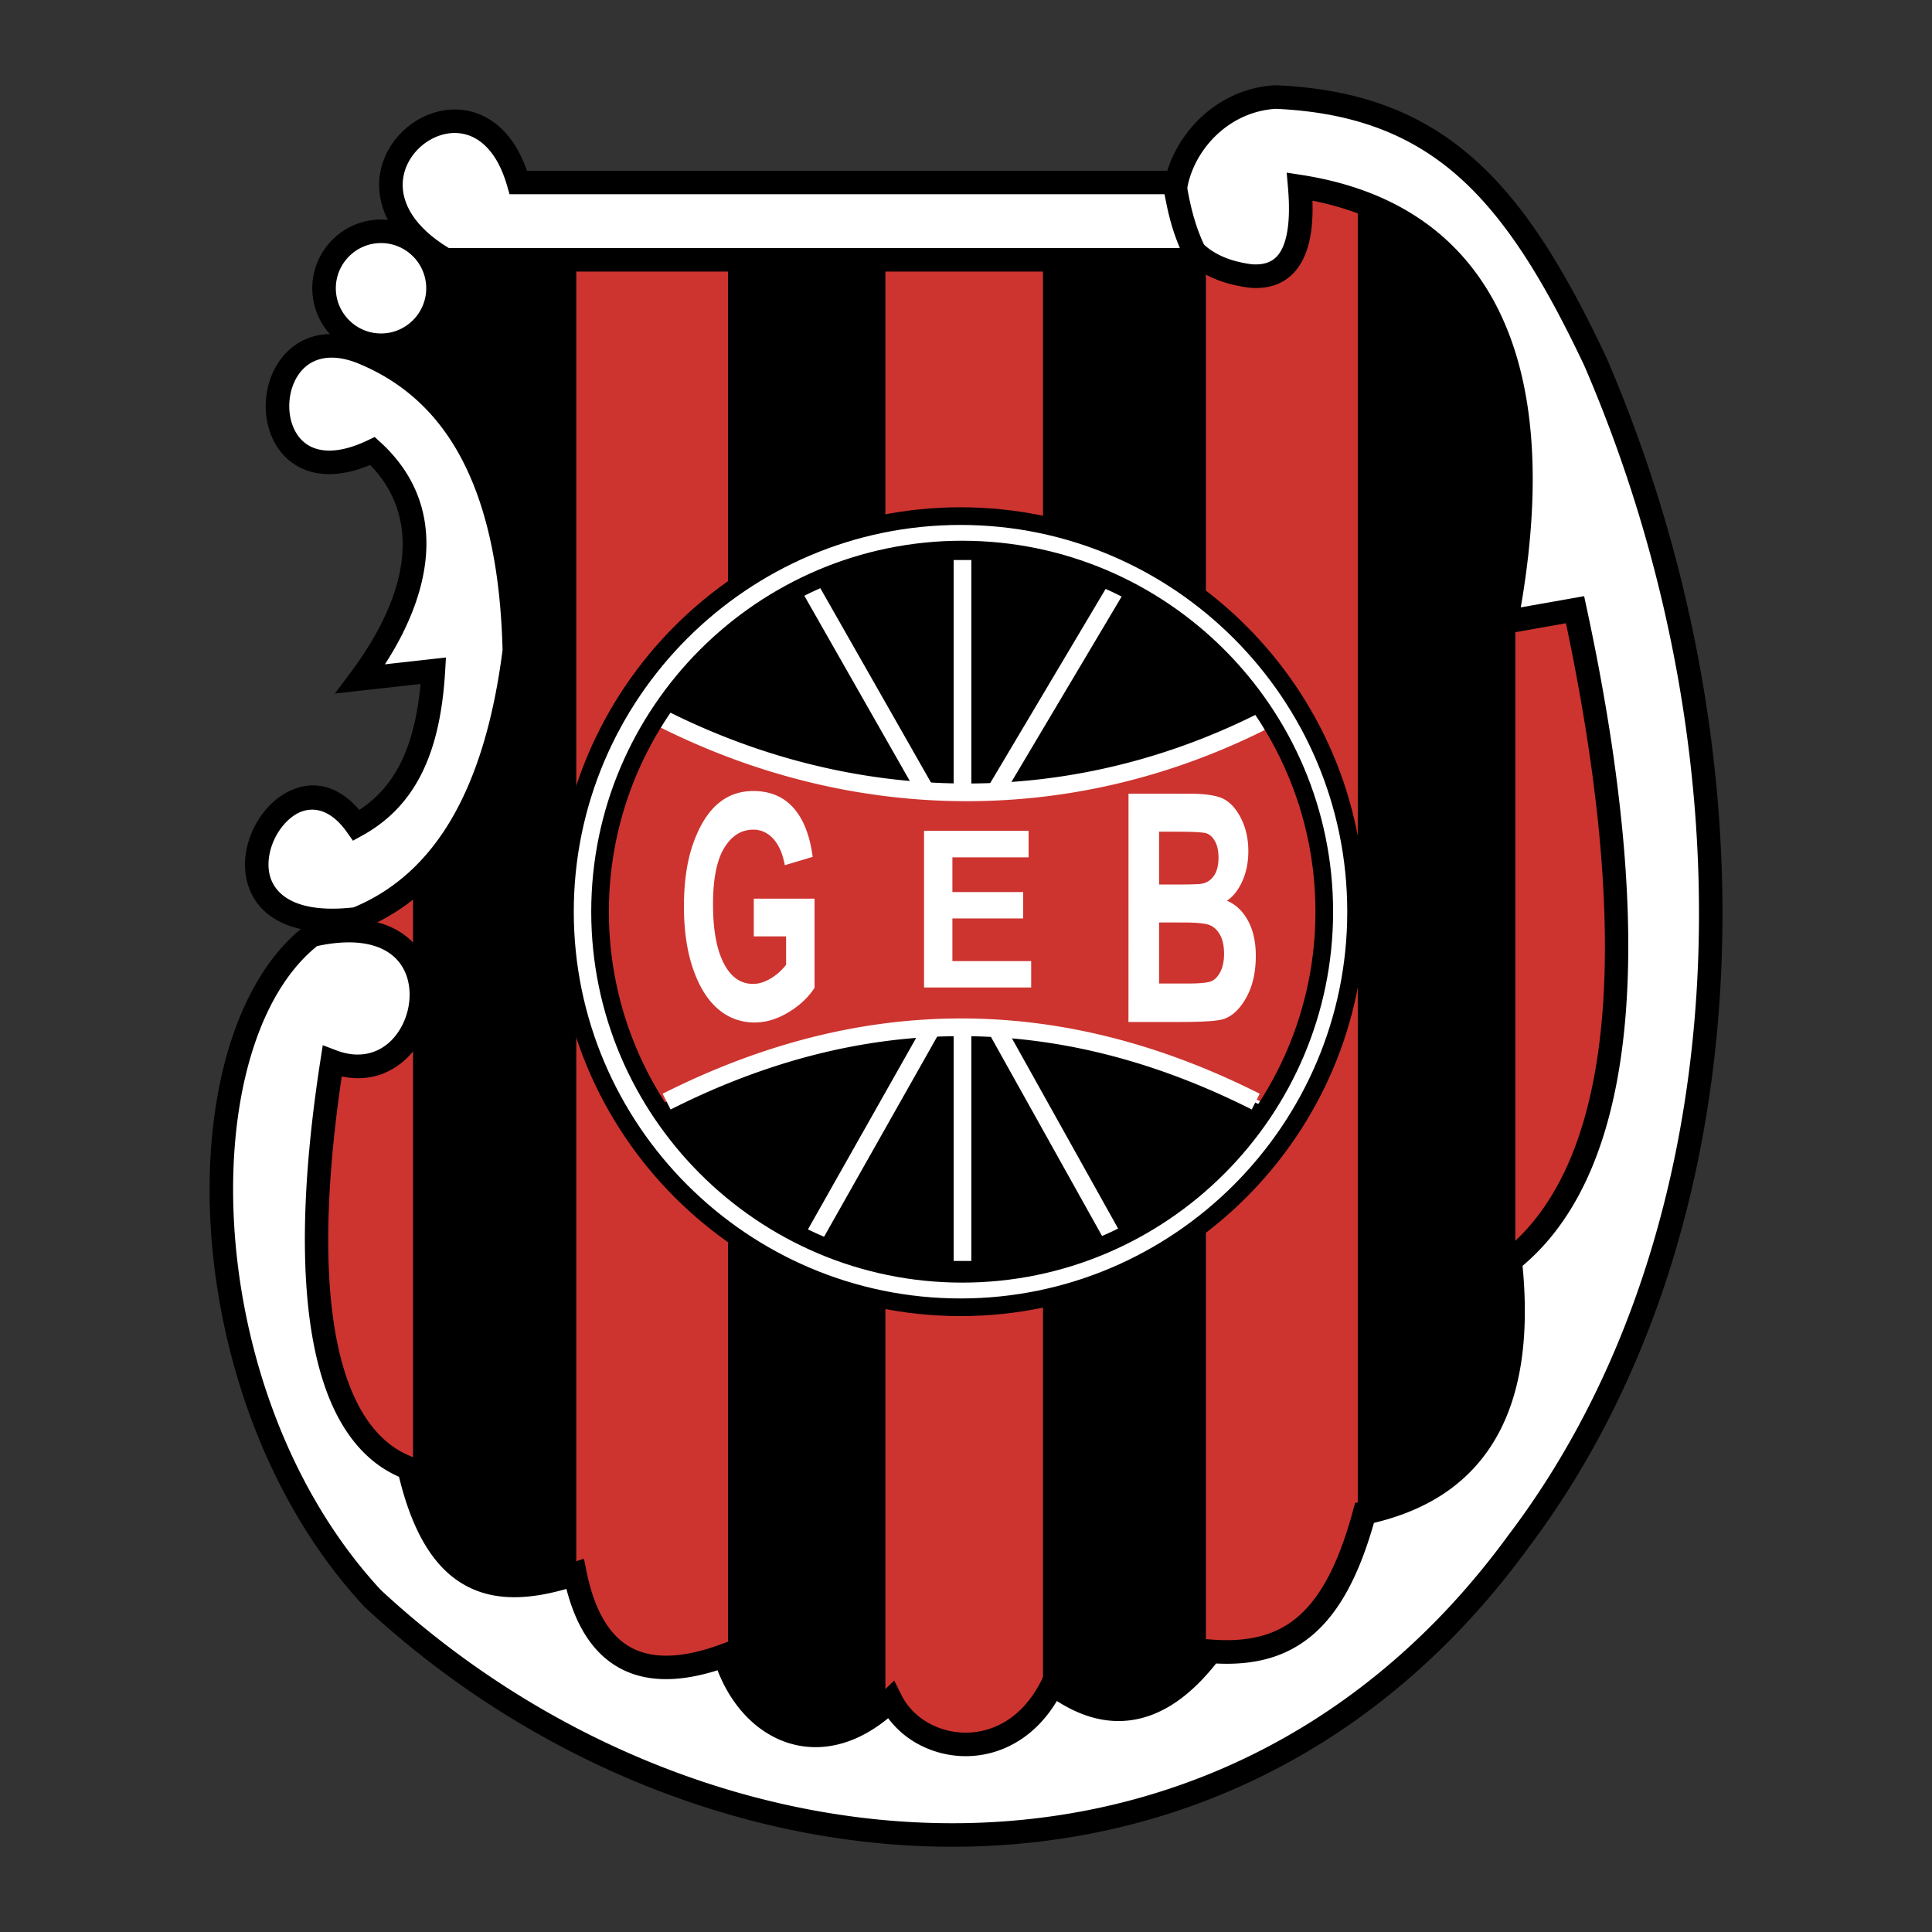 <?xml version="1.0" encoding="UTF-8"?> <svg xmlns="http://www.w3.org/2000/svg" viewBox="0 0 192.756 192.756" id="geb"><rect x="0" y="0" width="192.756" height="192.756" fill="#333333" stroke="none"/><path fill-rule="evenodd" clip-rule="evenodd" d="M72.634 25.871l15.708.187v151.717l-15.708-4.248V25.871zm31.417-.188l16.269-.188V173.18l-16.269 2.254V25.683z"></path><path fill-rule="evenodd" clip-rule="evenodd" fill="#cd342f" d="M88.342 25.683h15.709v150.606l-15.709-1.195V25.683zm-30.855 0h15.147v146.338l-15.147-7.478V25.683zM41.217 88l-7.825 3.749-5.105 25.456 4.123 26.246 8.807 5.92V88zm109.959-26.333l9.508-2.461 4.08 39.376-2.856 22.15-10.732 11.075v-70.14zM120.32 19.009l8.529-5.743 6.617 1.231V162.98l-15.146 9.434V19.009z"></path><path fill-rule="evenodd" clip-rule="evenodd" d="M41.217 22.29l16.27-1.64v142.741l-16.27-4.924V82.586l6.822-18.868-6.822-18.458V22.29z"></path><path d="M37.179 44.998c-12.791 6.089-12.252-14.614-.808-9.742 9.021 3.789 14.541 12.854 14.945 29.634-1.717 13.498-6.497 23.037-15.753 26.792-18.177 2.165-7.271-19.62 0-9.336 4.779-2.639 7.202-7.376 7.674-15.426l-7.271.812c6.398-8.594 7.476-16.984 1.213-22.734z" fill-rule="evenodd" clip-rule="evenodd" fill="#fff"></path><path d="M36.933 46.391c-3.544 1.475-6.199 1.025-7.961-.36-1.634-1.283-2.441-3.352-2.459-5.441-.018-2.059.738-4.171 2.231-5.583 1.767-1.67 4.492-2.356 8.08-.831l.001-.002c4.758 1.998 8.591 5.385 11.286 10.481 2.643 4.998 4.173 11.632 4.379 20.207l.001.056-.015.118c-.878 6.901-2.546 12.803-5.187 17.476-2.698 4.774-6.398 8.273-11.286 10.256l-.146.059-.156.019c-7.69.916-10.784-2.185-11.209-5.757-.17-1.431.12-2.933.733-4.271.612-1.334 1.552-2.519 2.683-3.319 2.302-1.628 5.297-1.77 7.94 1.307 1.759-1.153 3.121-2.68 4.117-4.668 1.042-2.081 1.696-4.682 1.994-7.898l-5.864.655-2.688.301 1.624-2.166h-.001a34.898 34.898 0 0 0 2.29-3.476 25.803 25.803 0 0 0 1.636-3.37c2.061-5.245 1.587-10.086-2.023-13.793zm-6.513-2.203c1.232.968 3.284 1.164 6.254-.25l.713-.339.584.536c4.912 4.509 5.695 10.469 3.167 16.901a28.101 28.101 0 0 1-1.782 3.682 33.767 33.767 0 0 1-.954 1.561l4.707-.526 1.383-.154-.081 1.383c-.246 4.186-1.01 7.532-2.346 10.201-1.373 2.743-3.334 4.75-5.938 6.188l-.915.505-.607-.858c-1.823-2.578-3.86-2.656-5.35-1.603-.793.562-1.461 1.409-1.903 2.374-.44.961-.65 2.025-.531 3.024.281 2.36 2.598 4.377 8.448 3.72 4.296-1.783 7.567-4.909 9.975-9.169 2.478-4.383 4.054-9.96 4.896-16.505-.203-8.177-1.635-14.448-4.102-19.114-2.421-4.578-5.859-7.618-10.122-9.409l-.004-.005c-2.571-1.094-4.426-.696-5.563.38-.997.942-1.501 2.406-1.489 3.859.013 1.425.525 2.805 1.56 3.618z"></path><path d="M135.467 14.497l15.709 13.536v119.77l-15.709 14.357V14.497z" fill-rule="evenodd" clip-rule="evenodd"></path><path d="M95.832 51.493c21.738 0 39.467 17.729 39.467 39.467s-17.729 39.468-39.467 39.468-39.467-17.73-39.467-39.468c0-21.738 17.729-39.467 39.467-39.467z" fill-rule="evenodd" clip-rule="evenodd" fill="#fff"></path><path d="M95.832 50.612c11.111 0 21.199 4.531 28.508 11.84 7.309 7.308 11.84 17.395 11.84 28.506v.002c0 11.112-4.531 21.198-11.84 28.506s-17.395 11.84-28.506 11.84h-.001c-11.112 0-21.199-4.531-28.507-11.84S55.487 102.071 55.487 90.96v-.001c0-11.111 4.531-21.198 11.84-28.507 7.308-7.308 17.395-11.839 28.506-11.84h-.001zm.001 1.762h-.002c-10.625 0-20.271 4.334-27.261 11.323-6.99 6.99-11.324 16.637-11.324 27.262v.001c0 10.625 4.334 20.271 11.323 27.262 6.99 6.99 16.637 11.324 27.263 11.324h.001c10.625 0 20.27-4.334 27.26-11.324s11.324-16.637 11.324-27.262v-.002c0-10.625-4.334-20.271-11.322-27.261-6.99-6.989-16.636-11.323-27.262-11.323z"></path><path d="M65.718 71.502c20.557 10.154 40.765 10.065 60.618-.265 6.459 12.052 8.305 24.766 0 38.938-20.799-10.178-40.961-10.75-60.354.264-7.468-12.625-8.083-27.193-.264-38.937z" fill-rule="evenodd" clip-rule="evenodd" fill="#cd342f"></path><path d="M65.981 71.502c20.557 10.065 40.765 10.241 60.618.53-8.521-12.98-18.977-17.218-30.309-17.482-16.826 1.262-25.435 7.926-30.309 16.952zm-.526 38.937c20.206-10.264 40.413-10.926 60.62 0-13.003 21.368-46.915 22.163-60.62 0z" fill-rule="evenodd" clip-rule="evenodd"></path><path d="M66.638 70.978l.036.018a70.264 70.264 0 0 0 8.032 3.412 66.866 66.866 0 0 0 8.224 2.323c14.208 3.046 28.953 1.281 42.486-5.488l.787 1.579c-13.896 6.951-29.041 8.762-43.639 5.633a68.71 68.71 0 0 1-8.444-2.386 71.817 71.817 0 0 1-8.232-3.494l-.036-.018.786-1.579zm-.526 38.145c9.923-5.008 19.851-7.512 29.783-7.512 9.933 0 19.861 2.504 29.785 7.512l-.793 1.572c-9.67-4.879-19.332-7.318-28.992-7.318-9.659 0-19.322 2.439-28.99 7.318l-.793-1.572z" fill="#fff"></path><path d="M96.91 55.875v23.839h-1.765V55.875zm0 46.354v23.574h-1.765v-23.574zm-15.404-44.14l11.561 20.306-1.53.869-11.562-20.306zm30.566 1.148L99.949 79.632l-1.517-.896 12.123-20.396zm-32.1 64.546l12.124-21.455 1.537.861-12.124 21.456zm30.573.594l-10.318-18.487-1.805-3.234 1.537-.855 12.123 21.72z" fill="#fff"></path><path fill-rule="evenodd" clip-rule="evenodd" fill="#fff" d="M92.193 98.52V82.892h10.43v2.644h-7.602V89h7.063v2.635h-7.063v4.253h7.86v2.632H92.193zm20.399-19.336l6.064.004c1.656 0 2.82.186 3.492.559.67.372 1.24 1.029 1.705 1.972.463.942.693 2.014.693 3.204 0 1.096-.197 2.087-.59 2.972-.396.885-.91 1.546-1.541 1.968.9.393 1.604 1.067 2.111 2.018.51.95.766 2.117.766 3.481 0 1.658-.326 3.062-.971 4.205-.646 1.141-1.416 1.852-2.299 2.121-.611.182-2.041.275-4.277.275h-5.158l.005-22.779zm3.051 3.791v5.271h2.018c1.209 0 1.959-.028 2.246-.078.52-.099.93-.376 1.221-.814.295-.438.443-1.042.443-1.794 0-.674-.121-1.224-.359-1.642-.238-.417-.531-.682-.869-.781-.342-.103-1.322-.157-2.934-.157l-1.766-.005zm0 9.058v6.094h2.836c1.242 0 2.045-.082 2.396-.24.354-.156.652-.475.891-.945.238-.473.359-1.072.359-1.795 0-.744-.129-1.364-.383-1.844-.256-.479-.602-.814-1.025-.992-.422-.182-1.295-.272-2.604-.272l-2.47-.006zM75.206 93.42v-3.762h6.062v8.899c-.611.943-1.478 1.76-2.598 2.436-1.12.682-2.246 1.021-3.372 1.021a5.481 5.481 0 0 1-3.64-1.33c-1.05-.887-1.886-2.221-2.5-3.992-.614-1.772-.922-3.859-.922-6.255 0-2.457.312-4.561.932-6.304.623-1.747 1.432-3.057 2.425-3.916.994-.863 2.185-1.297 3.566-1.297 1.66 0 2.993.556 3.992 1.667.999 1.11 1.647 2.749 1.931 4.901l-2.782.833c-.206-1.143-.592-2.022-1.147-2.631-.555-.608-1.222-.916-1.993-.916-1.197 0-2.169.612-2.909 1.833-.74 1.224-1.113 3.093-1.113 5.602 0 2.692.4 4.739 1.203 6.139.688 1.207 1.623 1.816 2.795 1.816.549 0 1.12-.172 1.709-.512a5.517 5.517 0 0 0 1.583-1.395v-2.834l-3.222-.003z"></path><path d="M95.995 53.95c10.193 0 19.447 4.157 26.15 10.86 6.703 6.704 10.859 15.956 10.859 26.148v.001c0 10.192-4.156 19.444-10.859 26.149-6.705 6.703-15.957 10.859-26.148 10.859h-.001c-10.192 0-19.445-4.156-26.149-10.859-6.704-6.705-10.859-15.957-10.86-26.148v-.002c0-10.192 4.157-19.445 10.86-26.148s15.955-10.86 26.148-10.86zm.001 1.76h-.002c-9.706 0-18.518 3.959-24.903 10.344-6.386 6.386-10.345 15.198-10.345 24.904v.002c0 9.705 3.959 18.518 10.344 24.902 6.386 6.387 15.197 10.344 24.904 10.344h.001c9.705 0 18.518-3.957 24.902-10.344 6.387-6.385 10.346-15.197 10.346-24.903v-.001c0-9.706-3.959-18.518-10.344-24.903-6.385-6.386-15.198-10.345-24.903-10.345z"></path><path d="M31.12 93.305c-13.203 10.216-12.561 46.111 6.059 66.169 32.291 29.982 84.774 34.854 114.312-5.684 23.158-30.615 24.908-77.772 7.674-117.724-8.012-16.95-15.553-25.678-31.91-26.386-10.438.609-15.15 16.305-2.424 17.861 3.77.271 5.387-2.706 4.848-8.931 16.896 2.605 25.783 16.069 20.6 43.436l6.867-1.218c5.787 26.825 7.062 54.241-6.463 64.952 1.654 15.359-3.957 22.928-14.541 25.168-2.873 10.648-7.377 14.428-15.35 13.803-4.844 6.412-10.094 7.494-15.752 3.246-4.061 8.436-13.424 7.131-16.158 1.625-6.899 6.662-14.255 3.123-16.561-4.467-8.245 3.035-13.227.328-14.945-8.117-7.663 2.508-13.796 1.668-16.561-10.555-8.679-3.23-11.236-17.684-7.675-40.596 10.239 3.904 14.155-16.28-2.02-12.582z" fill-rule="evenodd" clip-rule="evenodd" fill="#fff"></path><path d="M31.633 94.391c-.251.203-.5.418-.748.648-5.472 5.08-8.117 15.256-7.553 26.607.569 11.467 4.427 24.057 11.967 33.801a47.261 47.261 0 0 0 2.708 3.199 90.184 90.184 0 0 0 8.189 6.736c14.872 10.836 32.729 16.857 50.26 16.508 17.487-.35 34.659-7.047 48.215-21.646a78.045 78.045 0 0 0 5.869-7.146l.014-.008.006-.01v-.004c3.199-4.23 5.982-8.779 8.357-13.578 2.379-4.807 4.35-9.873 5.922-15.139 8.098-27.109 5.549-59.313-6.754-87.83h.002c-3.936-8.32-7.74-14.608-12.527-18.871-4.709-4.19-10.436-6.449-18.289-6.801-3.535.224-6.332 2.403-7.809 5.088-.619 1.126-1.002 2.344-1.104 3.543-.1 1.161.068 2.29.543 3.278.859 1.791 2.773 3.192 6.01 3.602v-.001c.262.019.512.018.752-.002.846-.073 1.494-.421 1.943-1.042.527-.729.846-1.848.955-3.355.066-.941.047-2.027-.059-3.256l-.129-1.489 1.48.229c.363.056.775.127 1.238.215 8.074 1.529 14.291 5.575 18.006 12.465 3.654 6.777 4.836 16.278 2.902 28.812-.08.531-.172 1.083-.271 1.655l5.213-.924 1.109-.197.238 1.109.002.011c.809 3.75 1.533 7.536 2.146 11.313a172.06 172.06 0 0 1 1.445 11.111c1.77 18.623-.297 35.117-9.975 43.271.734 7.637-.328 13.41-2.91 17.605-2.588 4.203-6.648 6.787-11.918 8.039-1.473 5.178-3.377 8.756-5.93 11.016-2.611 2.312-5.811 3.219-9.82 3.014-2.48 3.129-5.107 4.98-7.877 5.551-2.613.539-5.283-.064-8.008-1.811-1.277 2.133-2.914 3.59-4.684 4.467a9.885 9.885 0 0 1-4.468 1.039 9.97 9.97 0 0 1-4.254-.984 9.195 9.195 0 0 1-3.423-2.803c-1.475 1.211-2.967 2.014-4.432 2.459-1.85.562-3.65.555-5.311.076-1.651-.477-3.152-1.418-4.418-2.729-1.188-1.23-2.168-2.789-2.865-4.588a20.82 20.82 0 0 1-2.167.566c-3 .611-5.542.344-7.622-.799-2.088-1.148-3.654-3.143-4.699-5.984a19.807 19.807 0 0 1-.588-1.9c-3.625 1.033-6.934 1.238-9.781-.191-3.05-1.533-5.439-4.877-6.922-10.996a11.246 11.246 0 0 1-3.074-2c-1.068-.969-2.001-2.164-2.799-3.576-3.909-6.924-4.562-19.293-1.956-36.053l.223-1.432 1.35.514c2.43.928 4.41.219 5.676-1.186.938-1.039 1.51-2.451 1.619-3.881.106-1.396-.232-2.787-1.113-3.83-1.316-1.562-3.897-2.411-8.102-1.505zm-2.343-1.067c.355-.33.726-.645 1.114-.945l.205-.159.249-.057c5.368-1.227 8.803.012 10.669 2.22 1.311 1.552 1.822 3.552 1.672 5.517-.146 1.928-.934 3.844-2.224 5.275-1.623 1.797-4.004 2.836-6.881 2.219-2.289 15.549-1.66 26.934 1.891 33.223.672 1.191 1.449 2.189 2.331 2.99a8.937 8.937 0 0 0 2.904 1.779l.052.02c-.003 0-.004-.002 0 0l.006.002.057.025.488.209.132.584c1.294 5.723 3.3 8.74 5.825 10.008 2.509 1.26 5.674.855 9.232-.311l1.247-.408.262 1.289c.208 1.023.47 1.963.784 2.816.843 2.291 2.052 3.871 3.626 4.736 1.582.869 3.591 1.057 6.026.562a20.635 20.635 0 0 0 2.959-.863l1.166-.43.361 1.191c.588 1.934 1.524 3.572 2.701 4.791.979 1.012 2.125 1.734 3.373 2.096 1.237.357 2.589.359 3.99-.066 1.483-.451 3.027-1.377 4.562-2.859l1.148-1.109.713 1.436c.657 1.324 1.778 2.365 3.128 3.016a7.6 7.6 0 0 0 3.245.744 7.582 7.582 0 0 0 3.424-.791c1.641-.814 3.154-2.295 4.256-4.584l.615-1.281 1.141.854c2.547 1.912 4.963 2.635 7.246 2.164 2.334-.482 4.625-2.209 6.869-5.182l.391-.518.637.051c3.664.287 6.504-.414 8.721-2.375 2.299-2.037 4.029-5.459 5.404-10.557l.188-.695.701-.148c4.975-1.053 8.768-3.336 11.104-7.133 2.385-3.873 3.314-9.359 2.518-16.766l-.07-.645.506-.4c9.367-7.418 11.332-23.414 9.602-41.618-.34-3.584-.826-7.255-1.428-10.965a216.278 216.278 0 0 0-1.893-10.095l-5.756 1.021-1.668.296.316-1.667c.199-1.049.385-2.132.557-3.247 1.85-12.003.768-21.013-2.646-27.344-3.311-6.139-8.865-9.784-16.094-11.218.023.753.014 1.457-.033 2.111-.141 1.944-.609 3.465-1.404 4.565-.875 1.208-2.088 1.879-3.641 2.014h-.004a7.11 7.11 0 0 1-1.113.003l-.061-.009c-4.178-.511-6.709-2.439-7.904-4.93-.666-1.387-.902-2.927-.771-4.479.129-1.513.613-3.053 1.398-4.479 1.836-3.342 5.338-6.052 9.779-6.312l.049-.002.066.002c8.469.367 14.674 2.825 19.814 7.401 5.066 4.51 9.033 11.048 13.104 19.659l.02.037c12.512 29.007 15.098 61.796 6.844 89.425a98.322 98.322 0 0 1-6.068 15.504c-2.441 4.936-5.301 9.607-8.582 13.949h.004a80.283 80.283 0 0 1-6.053 7.357c-14.027 15.105-31.793 22.037-49.884 22.398-18.048.359-36.413-5.826-51.69-16.957a92.238 92.238 0 0 1-8.431-6.949l-.06-.061a49.292 49.292 0 0 1-2.874-3.393c-7.855-10.152-11.872-23.23-12.462-35.121-.599-12.003 2.311-22.868 8.303-28.431zm11.983 52.082zm.001 0l.004.002c-.001 0-.003 0-.004-.002zm.06.028zm0 0v-.002.002zm0-.002c-.001 0-.001 0 0 0zm-.001 0zm0 0l-.049-.021.026.01.023.011zm-.049-.022c-.001 0-.001 0 0 0zm-.001 0h-.002.002zm-.002 0s-.001 0 0 0zm-.001 0l-.001-.002.001.002z"></path><path d="M38.015 23.077a5.694 5.694 0 0 1 5.683 5.684 5.694 5.694 0 0 1-5.683 5.683 5.694 5.694 0 0 1-5.684-5.683 5.695 5.695 0 0 1 5.684-5.684z" fill-rule="evenodd" clip-rule="evenodd" fill="#fff"></path><path d="M38.015 21.903c1.889 0 3.604.77 4.845 2.012a6.836 6.836 0 0 1 2.011 4.844v.001c0 1.889-.77 3.604-2.012 4.845a6.835 6.835 0 0 1-4.844 2.011h-.002a6.834 6.834 0 0 1-4.845-2.012 6.835 6.835 0 0 1-2.011-4.844c0-1.889.77-3.604 2.012-4.845a6.838 6.838 0 0 1 4.844-2.011h.002v-.001zm.001 2.347h-.002a4.49 4.49 0 0 0-3.184 1.324 4.495 4.495 0 0 0-1.324 3.186v.001c0 1.24.507 2.367 1.324 3.185a4.499 4.499 0 0 0 3.185 1.324h.002c1.24 0 2.367-.507 3.184-1.324a4.495 4.495 0 0 0 1.324-3.185v-.001a4.498 4.498 0 0 0-1.323-3.185 4.5 4.5 0 0 0-3.186-1.325z"></path><path d="M51.72 18.205h65.437c.404 2.165.807 4.735 2.424 7.713H44.449c-14.137-8.253 3.232-21.786 7.271-7.713z" fill-rule="evenodd" clip-rule="evenodd" fill="#fff"></path><path d="M52.577 17.032h65.55l.18.963c.025.133.051.268.074.403.369 1.995.799 4.333 2.225 6.961l.941 1.733H44.133l-.275-.161c-4.618-2.696-6.2-5.999-6.021-8.904.134-2.18 1.271-4.11 2.881-5.404 1.616-1.298 3.72-1.962 5.781-1.604 2.428.423 4.756 2.222 6.078 6.013zm63.607 2.347H50.837l-.245-.853c-.963-3.355-2.706-4.886-4.487-5.196-1.376-.239-2.805.223-3.919 1.118-1.119.899-1.909 2.229-2.001 3.716-.127 2.054 1.089 4.456 4.586 6.58h72.941c-.851-1.993-1.23-3.775-1.528-5.365z"></path><path fill-rule="evenodd" clip-rule="evenodd" d="M37.814 34.616l4.018-1.514.501 6.224-4.519-3.533v-1.177z"></path></svg> 
